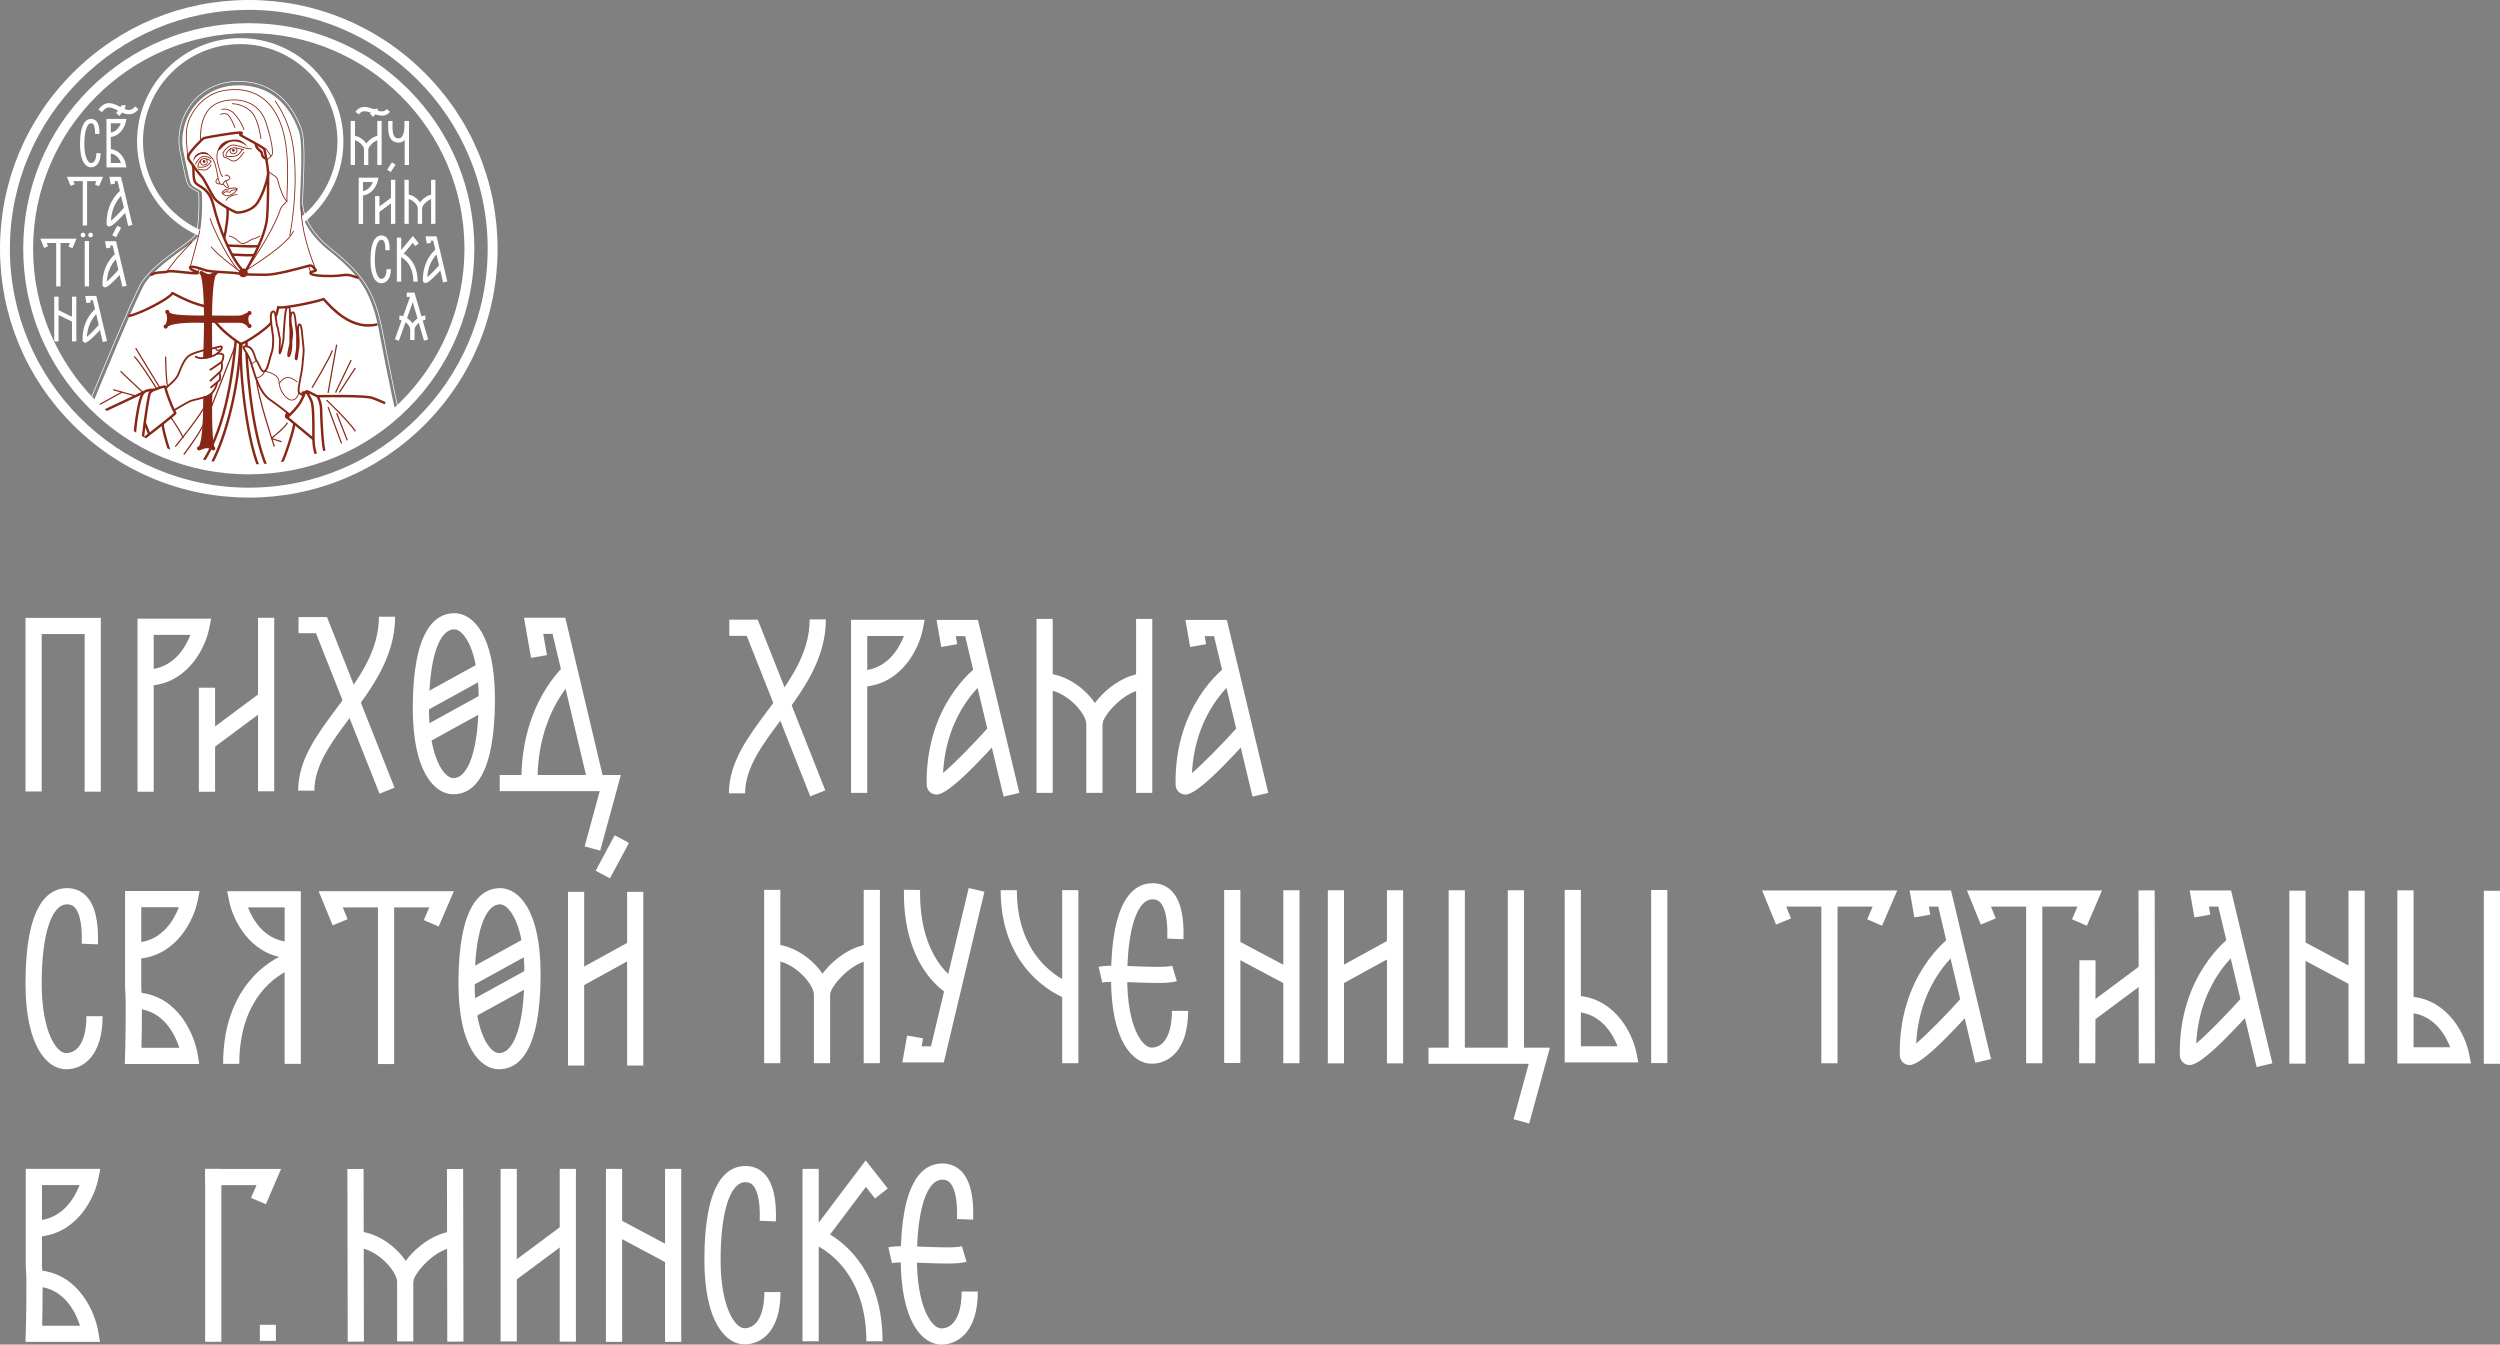 <svg xmlns="http://www.w3.org/2000/svg" id="_Слой_2" data-name="Слой 2" viewBox="0 0 1017.48 547.23"><rect x="0" y="0" width="1017.48" height="547.23" fill="#808080" stroke="none"/><defs><style> .cls-1 { fill: #fff; } .cls-2 { fill: none; stroke: #fff; stroke-miterlimit: 10; stroke-width: .28px; } .cls-3 { fill: #882715; } </style></defs><g id="_Слой_1-2" data-name="Слой 1"><g><g><g><g><path class="cls-1" d="M97.77,99.51c-23.15,0-41.99-18.84-41.99-41.99S74.61,15.53,97.77,15.53s41.99,18.84,41.99,41.99-18.84,41.99-41.99,41.99ZM97.77,17.95c-21.82,0-39.57,17.75-39.57,39.57s17.75,39.57,39.57,39.57,39.57-17.75,39.57-39.57-17.75-39.57-39.57-39.57Z"></path><g><path class="cls-1" d="M160.82,166.76c-1.76-6.91-6.78-33.2-6.78-33.2-3.2-16.03-8.71-22.43-20.46-31.84-6.83-5.47-11.74-12.82-11.53-20.1.22-7.28,1.44-23.34-.5-28.53-1.95-5.19-7.64-18.37-24.35-18.37s-25.24,15.1-22.49,27.46c2.06,9.25,2.31,12.08,3.46,13.24,1.15,1.15,3.62,1.89,3.91,2.75s.47,14.31-1.33,17.77c-1.8,3.46-15.28,10.22-21.59,19.11-3.05,4.3-20.93,47.97-20.93,47.97,12.53,17.19,42.51,27.19,59.66,27.19,42.01,0,62.92-23.44,62.92-23.44Z"></path><path class="cls-2" d="M97.77,192.06c-9.18,0-21.24-2.73-32.25-7.29-12.75-5.29-22.98-12.6-28.78-20.57l-.33-.45.21-.52c.74-1.8,18.12-44.23,21.23-48.62,3.83-5.39,10.05-9.92,15.05-13.55,3.1-2.25,6.02-4.38,6.67-5.61,1.6-3.06,1.52-15.59,1.28-17.12-.2-.21-.89-.59-1.35-.84-.8-.44-1.71-.93-2.35-1.57-1.06-1.06-1.44-2.85-2.44-7.64-.34-1.65-.77-3.71-1.33-6.21-1.55-6.97.25-14.52,4.82-20.22,4.51-5.62,11.21-8.72,18.86-8.72,8.36,0,19.57,3.33,25.52,19.19,1.67,4.46,1.15,15.93.77,24.31-.09,1.88-.16,3.51-.2,4.87-.19,6.49,3.91,13.59,11.26,19.47,12.15,9.73,17.76,16.43,21.01,32.73.05.27,5.08,26.59,6.83,33.46l.13.52-.36.4c-.22.25-5.51,6.11-16.11,12.04-9.76,5.46-26.03,11.96-48.15,11.96ZM38.7,163.47c12.88,17.12,42.98,26.58,59.07,26.58,21.64,0,37.55-6.34,47.08-11.66,8.82-4.92,13.97-9.9,15.32-11.29-1.87-7.62-6.52-31.97-6.72-33.03-3.08-15.45-8-21.7-20.29-31.54-7.84-6.28-12.22-13.97-12.01-21.1.04-1.37.12-3.08.2-4.9.35-7.74.88-19.44-.65-23.51-4.45-11.87-12.4-17.89-23.63-17.89-7.03,0-13.17,2.83-17.29,7.97-4.19,5.22-5.84,12.15-4.43,18.52.56,2.52.99,4.58,1.34,6.24.86,4.11,1.25,5.99,1.89,6.63.44.44,1.21.86,1.89,1.23,1.08.59,2.02,1.1,2.3,1.95.38,1.14.57,14.92-1.41,18.72-.86,1.65-3.55,3.61-7.27,6.31-4.88,3.55-10.96,7.97-14.59,13.09-2.36,3.32-14.51,32.34-20.8,47.69Z"></path></g></g><g><path class="cls-1" d="M36.98,68.12c-2.04,0-4.42-2.45-4.42-9.35,0-8.57,2.46-10.37,4.53-10.37.82,0,1.55.3,2.09.87.93.97,1.36,2.74,1.26,5.25l-1.76-.07c.1-2.65-.44-3.62-.77-3.96-.21-.22-.48-.33-.82-.33-1.71,0-2.77,3.3-2.77,8.61s1.63,7.59,2.65,7.59c1.39,0,2.22-1.5,2.22-4.02h1.76c0,4.26-2.06,5.78-3.98,5.78Z"></path><path class="cls-1" d="M51.43,68.12h-8.09v-19.72h8.12l-.21,1.05c-.41,2.05-2.2,5.8-6.15,6.29v4.96c4.05.49,5.79,4.3,6.15,6.38l.18,1.03ZM45.1,66.35h4.13c-.47-1.31-1.6-3.46-4.13-3.87v3.87ZM45.1,50.16v3.8c2.43-.41,3.6-2.5,4.09-3.8h-4.09Z"></path><g><path class="cls-1" d="M52.46,46.52c-1.59,0-3.11-.8-4.45-1.5-2.81-1.47-4.5-2.17-6.51.62l-1.43-1.03c3-4.15,6.19-2.49,8.75-1.15,2.69,1.41,4.31,2.09,6.22-.13l1.34,1.15c-1.31,1.52-2.63,2.05-3.92,2.05Z"></path><path class="cls-1" d="M48.55,47.18l-1.29-1.2c1.08-1.16,2.06-2.6,2.07-3.02l1.75-.23c.19,1.37-1.7,3.56-2.53,4.45Z"></path></g><g><rect class="cls-1" x="33.68" y="72.84" width="1.76" height="18.93"></rect><polygon class="cls-1" points="40.29 75.8 38.67 75.1 39.27 73.72 29.85 73.72 30.37 75 28.74 75.67 27.23 71.96 41.95 71.96 40.29 75.8"></polygon></g><g><rect class="cls-1" x="22.87" y="98.02" width="1.76" height="18.53"></rect><polygon class="cls-1" points="29.49 101.02 27.87 100.33 28.47 98.9 19.04 98.9 19.57 100.24 17.94 100.89 16.43 97.14 31.13 97.14 29.49 101.02"></polygon></g><g><polygon class="cls-1" points="52.18 91.97 47.85 73.72 46.64 73.72 46.81 74.73 45.08 75.03 44.54 71.96 49.24 71.96 53.9 91.57 52.18 91.97"></polygon><path class="cls-1" d="M44.43,92.19c-.15,0-.26-.04-.36-.08-.33-.12-.68-.46-.69-1.04-.14-9.26,5.64-13.55,5.89-13.73l1.03,1.43c-.2.15-4.81,3.61-5.14,11.1,1.3-1.07,3.64-3.46,5.58-5.62l1.31,1.18c-5.31,5.92-6.93,6.75-7.62,6.75Z"></path></g><g><polygon class="cls-1" points="41.84 139.22 37.8 122.19 36.78 122.19 36.93 123.07 35.19 123.37 34.68 120.43 39.19 120.43 43.55 138.81 41.84 139.22"></polygon><path class="cls-1" d="M34.65,139.47c-.15,0-.27-.04-.37-.08-.32-.12-.67-.45-.68-1.03-.13-8.69,5.3-12.71,5.53-12.88l1.03,1.43c-.19.14-4.42,3.32-4.78,10.21,1.23-1.03,3.35-3.2,5.11-5.17l1.31,1.18c-4.97,5.53-6.48,6.34-7.16,6.34Z"></path></g><g><polygon class="cls-1" points="49.82 116.71 45.84 99.92 44.85 99.92 45 100.77 43.26 101.08 42.75 98.16 47.23 98.16 51.53 116.3 49.82 116.71"></polygon><path class="cls-1" d="M42.74,116.96c-.15,0-.27-.04-.36-.08-.32-.12-.67-.45-.68-1.02-.13-8.58,5.23-12.55,5.46-12.72l1.03,1.43c-.18.14-4.34,3.26-4.71,10.03,1.21-1.02,3.29-3.15,5.02-5.08l1.31,1.18c-4.9,5.46-6.4,6.25-7.07,6.25Z"></path><rect class="cls-1" x="45.3" y="93.33" width="4.38" height="1.76" transform="translate(-57.98 91.53) rotate(-61.79)"></rect></g><g><rect class="cls-1" x="22.08" y="120.73" width="1.76" height="18.22"></rect><rect class="cls-1" x="29.31" y="120.73" width="1.76" height="18.22"></rect><rect class="cls-1" x="25.69" y="124.55" width="1.76" height="8.05" transform="translate(-100.56 95.78) rotate(-63.86)"></rect></g><g><rect class="cls-1" x="34.48" y="98.1" width="1.76" height="18.45"></rect><circle class="cls-1" cx="33.78" cy="95.65" r=".95"></circle><circle class="cls-1" cx="36.88" cy="95.65" r=".95"></circle></g></g><g><path class="cls-1" d="M155.15,115.26c-2.01,0-4.36-2.41-4.36-9.21,0-8.45,2.43-10.22,4.47-10.22.81,0,1.53.3,2.07.86.92.96,1.34,2.7,1.25,5.18l-1.76-.07c.1-2.6-.43-3.55-.76-3.89-.21-.22-.46-.32-.8-.32-1.67,0-2.71,3.24-2.71,8.46s1.59,7.45,2.6,7.45c1.36,0,2.17-1.47,2.17-3.94h1.76c0,4.2-2.03,5.7-3.93,5.7Z"></path><path class="cls-1" d="M147.75,91.15h-1.76v-18.85h8.02l-.21,1.05c-.4,2.02-2.17,5.71-6.04,6.2v11.6ZM147.75,74.06v3.71c2.36-.41,3.5-2.43,3.99-3.71h-3.99Z"></path><g><path class="cls-1" d="M155.45,47.08c-1.32,0-2.66-.51-3.85-.95-2.54-.95-4.16-1.44-5.51.42l-1.43-1.03c2.21-3.05,5.17-1.94,7.56-1.04,2.39.9,3.92,1.38,5.19-.1l1.34,1.15c-1,1.17-2.14,1.56-3.3,1.56Z"></path><path class="cls-1" d="M151.88,47.55l-1.29-1.2c.69-.74,1.35-1.68,1.39-1.98,0,0,0,.03,0,.07l1.75-.24c.14.99-.93,2.37-1.85,3.36Z"></path></g><g><polygon class="cls-1" points="180.34 114.95 176.3 97.94 175.28 97.94 175.44 98.82 173.7 99.12 173.19 96.18 177.7 96.18 182.05 114.54 180.34 114.95"></polygon><path class="cls-1" d="M173.16,115.2c-.15,0-.27-.04-.37-.08-.32-.12-.67-.45-.68-1.03-.13-8.68,5.3-12.7,5.53-12.87l1.03,1.43c-.19.14-4.41,3.31-4.77,10.19,1.23-1.03,3.35-3.2,5.11-5.16l1.31,1.18c-4.96,5.53-6.47,6.33-7.15,6.33Z"></path></g><g><rect class="cls-1" x="152.67" y="79.81" width="1.76" height="11.33"></rect><rect class="cls-1" x="159.11" y="73.18" width="1.76" height="17.92"></rect><rect class="cls-1" x="152.76" y="82.51" width="8.02" height="1.76" transform="translate(-18.79 110.03) rotate(-36.64)"></rect><rect class="cls-1" x="157.47" y="67.18" width="3.59" height="1.76" transform="translate(15.4 164.49) rotate(-56.97)"></rect></g><g><rect class="cls-1" x="164.6" y="73.18" width="1.76" height="17.92"></rect><rect class="cls-1" x="175.45" y="73.18" width="1.76" height="17.92"></rect><path class="cls-1" d="M171.79,91.11h-1.76v-6.49c0-1.18-2.28-3.74-4.54-3.74v-1.76c3.13,0,6.3,3.2,6.3,5.51v6.49Z"></path><path class="cls-1" d="M171.79,84.62h-1.76c0-2.12,3.44-5.51,6.3-5.51v1.76c-2.07,0-4.54,2.86-4.54,3.74Z"></path></g><g><rect class="cls-1" x="142.72" y="49.23" width="1.76" height="17.92"></rect><rect class="cls-1" x="153.56" y="49.23" width="1.76" height="17.92"></rect><path class="cls-1" d="M149.9,67.16h-1.76v-6.49c0-1.18-2.28-3.74-4.54-3.74v-1.76c3.13,0,6.3,3.2,6.3,5.51v6.49Z"></path><path class="cls-1" d="M149.9,60.68h-1.76c0-2.12,3.44-5.51,6.3-5.51v1.76c-2.07,0-4.54,2.86-4.54,3.74Z"></path></g><g><rect class="cls-1" x="164.7" y="49.23" width="1.76" height="17.92"></rect><path class="cls-1" d="M162.2,58.05c-1.13,0-2.05-.35-2.74-1.05-1.53-1.54-1.5-4.39-1.48-6.9,0-.29,0-.58,0-.86h1.76c0,.29,0,.58,0,.88-.02,2.17-.04,4.63.97,5.65.35.35.84.53,1.49.53.49,0,.88-.16,1.21-.5,1.36-1.38,1.32-5.04,1.3-6.25,0-.12,0-.23,0-.31h1.76c0,.08,0,.17,0,.29.02,1.53.07,5.61-1.81,7.51-.67.68-1.5,1.02-2.46,1.02Z"></path></g><g><rect class="cls-1" x="161.52" y="96.72" width="1.76" height="17.92"></rect><path class="cls-1" d="M169.99,114.64h-1.76c0-8.18-5.36-10.2-5.59-10.28l-1.19-.43.81-.97,5.79-6.92,2.37,3.02-1.39,1.09-1.03-1.31-3.68,4.39c1.92,1.12,5.66,4.22,5.66,11.41Z"></path></g><g><path class="cls-1" d="M168.71,138.39h-1.76v-4.55c0-1.14-2.21-3.63-4.41-3.63v-1.76c3.06,0,6.17,3.14,6.17,5.4v4.55Z"></path><path class="cls-1" d="M168.71,133.84h-1.76c0-2.08,3.37-5.4,6.17-5.4v1.76c-2.01,0-4.41,2.77-4.41,3.63Z"></path><rect class="cls-1" x="155.15" y="128.44" width="19.26" height="1.76" transform="translate(-12.54 240.83) rotate(-70.29)"></rect><polygon class="cls-1" points="172.57 138.64 167.37 120.86 165.53 120.86 165.53 119.1 168.69 119.1 174.27 138.14 172.57 138.64"></polygon></g></g><path class="cls-1" d="M101.25,202.5c-27.05,0-52.47-10.53-71.6-29.66C10.53,153.72,0,128.3,0,101.25S10.53,48.78,29.66,29.66C48.78,10.53,74.21,0,101.25,0s52.47,10.53,71.6,29.66c19.12,19.12,29.66,44.55,29.66,71.6s-10.53,52.47-29.66,71.6c-19.12,19.12-44.55,29.66-71.6,29.66ZM101.25,4.02C47.64,4.02,4.02,47.64,4.02,101.25s43.62,97.23,97.23,97.23,97.23-43.62,97.23-97.23S154.86,4.02,101.25,4.02Z"></path><g><path class="cls-3" d="M100.59,110.24l-.86-.52c.07-.11,6.78-11.23,8.27-19.55.3-1.69.65-6.42.62-19.38v-.52c0-1.54-1.22-8.64-1.55-9.43-.47-.5-4.42-2.65-6.55-3.81-2.29-1.24-2.89-1.58-3.05-1.74-.23-.23-.23-.46-.21-.58.02-.11.06-.19.12-.26-2.93.16-13.22,1.88-14.18,2.21-.64.31-5.32,5.14-5.99,6.72-.35.84.07,1.42.79,2.31.33.41.68.83.91,1.32.34.73.34,1.62.34,2.66,0,1.11,0,2.37.41,3.78.23.81.94,1.24,1.91,1.84,1.91,1.17,4.52,2.77,5.89,8.5,2.05,8.57,6.93,20.73,11.23,25.42l-.74.68c-4.41-4.81-9.38-17.17-11.47-25.87-1.28-5.32-3.68-6.8-5.44-7.87-1.08-.66-2.01-1.23-2.35-2.41-.45-1.55-.45-2.94-.45-4.06,0-.91,0-1.7-.24-2.23-.17-.37-.47-.73-.78-1.11-.69-.84-1.54-1.89-.94-3.33.74-1.76,5.69-6.94,6.56-7.27.44-.16,4.42-.89,7.9-1.44,7.66-1.21,7.82-.88,8.02-.46.14.29.11.53.06.67-.05.14-.14.26-.23.34.53.3,1.47.81,2.4,1.31,5.29,2.87,6.72,3.74,6.96,4.21.42.84,1.67,8.25,1.67,9.91v.52c.03,13.04-.33,17.83-.64,19.56-1.52,8.51-8.12,19.44-8.4,19.9Z"></path><path class="cls-3" d="M96.79,86.99c-.43,0-.77-.05-.98-.13-.83-.33-7.44-3.49-9.16-6.11-.72-1.09-1.58-2.73-2.42-4.31-.97-1.82-2.07-3.89-2.56-4.34-1.02-.92-3.51-4.46-3.61-4.61l.82-.58s2.53,3.6,3.47,4.45c.62.56,1.62,2.44,2.77,4.61.83,1.56,1.69,3.17,2.38,4.23,1.48,2.26,7.51,5.25,8.69,5.73.68.27,4.8-.16,7.31-2.63,2.41-2.37,4.92-10.19,5.14-12.51l1,.1c-.22,2.21-2.65,10.39-5.44,13.13-2.18,2.14-5.59,2.97-7.4,2.97Z"></path><path class="cls-3" d="M78.51,66.18c.27-1.93.66-3.3,2.96-4.08,1.45-.49,2.98.03,3.08.38s.27.66,0,.5-2.04-.58-3.09-.18c-2.52.94-2.95,3.49-2.95,3.49"></path><path class="cls-3" d="M101.06,60.21s-1.88-3.41-5.02-3.41c-2.56,0-5.42.49-6.86,3.05-1.43,2.56.67.9,1.08.36.4-.54,2.4-2.37,3.86-2.56,4.66-.58,6.95,2.56,6.95,2.56Z"></path><path class="cls-3" d="M93.54,63.91c-.78,0-1.43-.1-1.59-.31-.22-.29-.18-.83.1-1.43.45-.96,1.52-2.1,3.08-2.17,1.03-.05,1.85.18,2.64.41.52.15,1.01.29,1.56.35l-.04.35c-.2-.02-.39-.06-.58-.1-.21.37-.92,1.54-1.82,2.2-.62.46-2.15.7-3.36.7ZM95.41,60.34c-.09,0-.17,0-.26,0-1.4.07-2.37,1.1-2.78,1.97-.25.54-.25.92-.14,1.07.24.25,3.44.29,4.45-.46.77-.57,1.41-1.57,1.67-2-.23-.06-.45-.12-.67-.18-.73-.21-1.42-.4-2.27-.4Z"></path><path class="cls-3" d="M94.99,62.77c-.61,0-1.13-.28-1.38-.74-.13-.24-.25-1.1.25-1.7l.27.23c-.41.48-.27,1.19-.21,1.3.19.35.58.56,1.07.56.43,0,1.29-.44,1.29-1.02,0-.8-.57-1.07-.6-1.08l.14-.33s.81.36.81,1.4c0,.84-1.08,1.37-1.64,1.37Z"></path><circle class="cls-3" cx="94.99" cy="61.17" r=".56"></circle><path class="cls-3" d="M81.77,68.21c-.64,0-1.19-.04-1.24-.05h-.18s.01-.19.01-.19c.17-2.45,1.62-3.4,2.17-3.56.64-.19,2.41.05,3.54,1.18l.11.11-.09.12c-.05.07-1.24,1.7-2.6,2.2-.4.15-1.1.19-1.72.19ZM80.74,67.83c.52.03,2.01.1,2.63-.14,1.05-.39,2.04-1.57,2.34-1.96-1.02-.92-2.54-1.14-3.07-.98-.43.13-1.69.97-1.9,3.07Z"></path><path class="cls-3" d="M82.84,67.33c-.35,0-.67-.08-.87-.22-.38-.27-.77-1.1-.41-2.02l.33.13c-.3.77.04,1.42.29,1.6.25.18.93.26,1.47-.03.41-.22.57-.59.49-1.14-.07-.49-.37-.85-.47-.95l.26-.24c.11.12.47.55.55,1.14.1.7-.13,1.21-.67,1.5-.3.16-.65.23-.98.23Z"></path><circle class="cls-3" cx="83.05" cy="65.72" r=".59"></circle><path class="cls-3" d="M90.66,78.87s-.08,0-.12-.02c-.41-.13-.4-.34-.39-.41v-.03c.22-.56,1.21-1.33,1.56-1.45.04-.01.14-.04.24.02.14.1.47.24.63.18.06-.02.14-.15.21-.25.13-.2.29-.44.54-.41.07,0,.36-.03.65-.06.7-.08,1.67-.2,2.08-.09.51.14.65.35.68.5.02.13-.03.26-.15.35-.12.09-.46.15-1.41.29-.38.06-.82.12-.92.15-.06.02-.15.17-.22.28-.13.22-.3.49-.58.49h0c-.13,0-.29-.04-.47-.09-.34-.08-.77-.19-1.13-.08-.26.08-.46.23-.64.36-.18.13-.34.26-.53.26ZM90.53,78.47s.06.03.12.05c.06.02.2-.08.33-.19.19-.14.43-.32.75-.42.45-.13.95-.01,1.32.08.16.04.3.07.39.08h0c.09,0,.19-.18.28-.32.11-.18.22-.36.4-.43.13-.05.46-.1.99-.17.46-.07,1.15-.16,1.26-.22,0-.02-.09-.13-.42-.22-.34-.1-1.3.02-1.94.1-.4.05-.62.07-.72.07-.05-.01-.17.18-.21.25-.11.16-.22.33-.38.39-.32.12-.75-.1-.89-.19-.22.08-1.03.69-1.27,1.15ZM91.75,77.28s0,0,0,0c0,0,0,0,0,0Z"></path><path class="cls-3" d="M92.38,79.89c-.6,0-1.61-.59-1.88-.94-.09-.12-.11-.22-.08-.32l.34.11s0-.04,0-.04c.06.2,1.13.86,1.64.84.58-.02,1.95-.55,2.57-.99,1.05-.75,1.32-1.53,1.32-1.54l.34.11s-.3.89-1.46,1.71c-.67.48-2.12,1.03-2.76,1.05-.01,0-.02,0-.03,0Z"></path><path class="cls-3" d="M92.02,81.69c-.05-.19-.05-.5.29-.91.73-.89,2.75-1.84,4.26-1.73l-.02.35c-1.4-.1-3.29.78-3.96,1.6-.13.16-.28.39-.22.59l-.34.09Z"></path><path class="cls-3" d="M90.16,75.25c-.74,0-1.09-.98-1.39-1.99-.18-.62-.29-1.24-.43-2.03-.17-.97-.39-2.18-.83-3.91-.7-2.71-2.16-3.8-3.03-4.45-.12-.09-.23-.17-.32-.24l.22-.28c.09.07.19.15.31.24.91.68,2.44,1.82,3.16,4.65.45,1.75.66,2.96.84,3.94.14.78.25,1.39.42,1.99.46,1.55.79,1.81,1.18,1.73.32-.07.42-.26.57-.55.09-.17.2-.37.37-.57.31-.36.73-.44,1.06-.51.19-.04.36-.07.49-.15.26-.15.55-.4.6-.65.02-.1,0-.19-.08-.28-.36-.47-.75-.74-1.06-.74-.29,0-.36.02-.52.08-.05.02-.11.04-.18.06l-.11-.34c.07-.02.12-.04.17-.06.2-.07.31-.1.64-.1.43,0,.91.31,1.34.88.13.17.18.37.14.57-.08.44-.56.77-.76.89-.18.11-.38.15-.6.19-.31.06-.63.13-.86.4-.14.17-.23.34-.32.5-.16.31-.33.63-.81.73-.07.02-.14.02-.2.02Z"></path><path class="cls-3" d="M90.55,72.11s-.04-.05-.07-.08c-.2-.22-.6-.67-.93-1.64-.38-1.11-1.3-4.67-1.39-5.45-.01-.14-.34-3.35.92-4.38l.22.28c-.89.73-.91,2.98-.79,4.06.08.77.99,4.27,1.37,5.37.31.9.67,1.3.86,1.52.03.04.06.07.08.09l-.27.22Z"></path><path class="cls-3" d="M89.03,75.03c-.7,0-1.07-.44-1.24-.74-.13-.23-.12-.57.02-.92.15-.37.48-.8.87-.91l.1.34c-.23.06-.5.36-.64.7-.1.25-.12.48-.04.61.3.52.79.68,1.46.48l.1.34c-.23.07-.44.1-.63.1Z"></path><path class="cls-3" d="M92.42,76.67c-.12,0-.37-.21-1.76-1.61l.25-.25c.5.5,1.22,1.21,1.48,1.45.04-.03.09-.06.14-.1.08-.05.24-.15.3-.22l-.03-.05c-.19-.34-.77-1.37-1.1-2.31l.33-.12c.32.91.89,1.92,1.08,2.25l.06.1c.14.26-.18.47-.44.64-.05.03-.1.07-.14.09v.05l-.11.05s-.04.02-.06.02Z"></path><path class="cls-3" d="M95.12,65.72c-.76,0-1.38-.39-1.94-.75-.44-.28-.85-.54-1.3-.62-1.15-.19-1.2-.93-1.24-1.52,0-.11-.02-.23-.03-.34-.07-.49.66-1.38.89-1.63.85-.98,2.18-2.02,3.37-2.02.72,0,1.51.19,2.47.48.13.04.29.09.47.15,1.09.35,2.9.93,4.64.96v.35c-1.8-.03-3.65-.62-4.75-.97-.18-.06-.33-.11-.46-.14-.93-.28-1.69-.47-2.37-.47-1.07,0-2.34,1.02-3.1,1.9-.56.64-.83,1.17-.81,1.36.02.12.02.24.03.36.04.59.07,1.05.94,1.19.52.09.98.38,1.43.67.67.43,1.3.83,2.14.65,1.28-.26,2.52-1.97,3.34-3.1.11-.16.22-.31.32-.44l.28.21c-.1.13-.21.28-.32.44-.9,1.24-2.14,2.95-3.55,3.24-.16.03-.31.05-.46.05Z"></path><path class="cls-3" d="M83.22,69.37c-.71,0-1.87-.09-2.74-.43l.13-.33c1.04.41,2.57.43,3.01.39.44-.04,1.69-1.01,2.16-2.09l.32.14c-.52,1.18-1.87,2.25-2.45,2.3-.11,0-.26.02-.44.02Z"></path><path class="cls-3" d="M79.46,67.02c-.16-.79,1.67-3.1,2.95-3.45,1.21-.34,2.03.07,3.39.73l.23.11-.15.32-.23-.11c-1.33-.65-2.06-1.01-3.14-.71-1.16.32-2.81,2.48-2.7,3.05l-.35.07Z"></path><path class="cls-3" d="M108.26,65.06c-1.87-.44-2.09-1.85-2.19-2.53-.02-.12-.04-.28-.06-.32-.03-.03-.2-.18-.34-.3-.74-.63-2.11-1.79-2.11-3.52h1.01c0,1.27,1.1,2.2,1.75,2.76.27.23.44.38.55.54.12.19.16.43.2.7.1.66.21,1.42,1.42,1.7l-.23.98Z"></path><path class="cls-3" d="M91.71,96.92l-.97-.27c.8-2.83,1.78-10.04,1.29-11.88l.97-.26c.58,2.17-.52,9.66-1.3,12.41Z"></path><path class="cls-3" d="M102.58,100.78c-1.87,0-4.43-.1-7.25-.23-1.38-.06-2.47-.11-2.97-.11v-1.01c.51,0,1.62.05,3.01.11,3.08.14,8.81.39,9.71.08l.34.95c-.43.15-1.44.21-2.85.21Z"></path><path class="cls-3" d="M101.35,104.4c-1.26,0-2.88-.08-4.71-.18-1.07-.06-2-.11-2.52-.11v-1.01c.55,0,1.49.05,2.57.11,2.32.13,5.84.32,6.71.01l.34.95c-.46.16-1.29.22-2.39.22Z"></path><path class="cls-3" d="M98.84,99.3c-.92,0-1.6-.65-2.19-1.21-.26-.25-.5-.48-.75-.65l-.21-.14c-.64-.44-.72-.5-2.53-1.18l.12-.33c1.86.7,1.96.77,2.61,1.22l.21.14c.27.19.53.43.8.69.57.55,1.17,1.12,1.95,1.12.71,0,1.64-.57,2.47-1.08.54-.33,1.01-.62,1.37-.71,1.08-.28,2.51-.81,2.96-1.33l.27.23c-.65.76-2.73,1.34-3.14,1.45-.3.08-.77.37-1.27.67-.86.53-1.84,1.13-2.65,1.13Z"></path><path class="cls-3" d="M108.57,65.27l-.2-.29s1.72-1.22,2.1-1.81c.27-.42.92-2.61-2.26-12.9-1.13-3.66-3.23-6.31-6.25-7.89-3.44-1.79-8-2.06-12.21-.72-6.88,2.2-8.13,9.64-7.98,15.5h-.35c-.23-8.56,2.61-14.04,8.22-15.83,4.3-1.37,8.96-1.09,12.48.74,3.11,1.62,5.27,4.35,6.43,8.1,3.13,10.15,2.6,12.61,2.22,13.19-.42.65-2.12,1.86-2.19,1.91Z"></path><path class="cls-3" d="M99.14,52.93c-.94-3.12-3.66-6.54-4.82-7.37-1.09-.77-2.91-1.31-4.13-.79l-.14-.32c1.34-.57,3.3,0,4.47.83,1.2.85,4,4.37,4.96,7.56l-.34.1Z"></path><path class="cls-3" d="M106.04,56.56c-.28-2.05-1.43-8.93-4.29-11.32-2.19-1.83-4.59-2.77-7.34-2.87v-.35c2.84.11,5.31,1.07,7.57,2.95,2.87,2.4,4.04,8.87,4.41,11.54l-.35.05Z"></path><path class="cls-3" d="M95.48,52.11c-.44-1.36-2.06-4.89-2.98-5.37-1.38-.71-2.74,0-2.75,0l-.16-.31c.06-.03,1.53-.79,3.08,0,1.12.58,2.8,4.47,3.15,5.57l-.34.11Z"></path><path class="cls-3" d="M110.03,63.79c-.57-1.63-2.13-3.36-2.35-3.46l.12-.33c.38.13,2,2.07,2.56,3.68l-.33.12Z"></path><path class="cls-3" d="M100.31,110.08l-.29-.21c.11-.15,10.73-15.06,13.92-24.72.46-1.39,2.26-2.94,2.67-3.27-.07-.55-.01-1.8.07-3.62.26-5.98.75-17.1-1.97-25.93-3.48-11.25-11.02-16.63-21.82-15.57-10.72,1.06-14.89,9.8-15.91,12.45-1.37,3.55-1,7.63-.71,10.91.14,1.55.26,2.9.19,3.98l-.35-.02c.07-1.06-.05-2.38-.19-3.92-.29-3.32-.66-7.44.73-11.07,1.04-2.7,5.28-11.59,16.2-12.67,10.98-1.09,18.65,4.38,22.19,15.81,2.75,8.89,2.25,20.05,1.99,26.05-.08,1.86-.14,3.2-.06,3.65l.02.1-.08.07s-2.16,1.74-2.63,3.17c-3.2,9.71-13.86,24.67-13.97,24.82Z"></path><path class="cls-3" d="M116.71,82.1c-1.44-.86-3.38-6.49-3.78-8.53-.23-1.19-1.09-1.74-2.07-2.38-.63-.41-1.29-.83-1.85-1.47l.26-.23c.53.6,1.16,1.01,1.78,1.41,1.01.65,1.96,1.27,2.23,2.61.4,2.01,2.34,7.53,3.62,8.3l-.18.3Z"></path><path class="cls-3" d="M100.26,110.13l-.18-.3c.17-.1,16.95-10.28,19.25-15.94l.33.13c-2.35,5.77-18.7,15.69-19.39,16.11Z"></path><path class="cls-3" d="M118.11,95.98l-.35-.07c.03-.13,2.55-12.89,2.15-26.3-.26-8.9-1.11-18.44-8.11-28.48l.29-.2c7.05,10.12,7.9,19.72,8.17,28.67.4,13.45-2.13,26.25-2.16,26.38Z"></path><circle class="cls-3" cx="99.03" cy="111.04" r="1.8"></circle><path class="cls-3" d="M61.71,112.46l-.69-.73c1.29-1.21,3.34-1.33,4.99-1.42.85-.05,1.66-.09,2.12-.28.8-.33,3.11-.11,6.8.29,1.25.13,2.79.3,3.89.37-.56-.21-1.19-.53-1.68-1.13-.45-.55-.29-.94-.16-1.12.85-1.14,5.8.76,5.85.78,1.74.73,4.92.89,8,1.05,2.47.13,5.03.25,7.06.67l-.2.99c-1.95-.4-4.47-.53-6.91-.65-3.31-.17-6.43-.33-8.34-1.12-1.34-.56-3.5-1.08-4.4-1.09.5.51,1.19.71,1.75.88.53.15.95.28,1.13.65.07.13.13.35.02.63-.24.64-.98.65-6.14.1-2.4-.26-5.69-.61-6.32-.36-.62.25-1.46.3-2.44.35-1.56.09-3.33.19-4.35,1.15Z"></path><path class="cls-3" d="M145.76,113.59c-.63-.19-1.15-.37-1.62-.53-1.81-.62-2.64-.9-5.42-.48-2.34.35-12.39.62-12.85-1.21-.06-.25-.03-.5.1-.71.28-.46.91-.59,1.51-.72.11-.02.24-.05.36-.08-.14-.15-.27-.3-.38-.44-.58-.68-.84-1-1.75-.76-.17.05-.47.13-.86.24-3.06.85-12.36,3.42-16.66,3.43-5.09.01-7.72-.13-8.4-.2l.11-1c.77.09,3.6.2,8.28.2,4.17-.01,13.37-2.56,16.39-3.4.4-.11.7-.19.87-.24,1.52-.4,2.16.35,2.78,1.08.15.18.31.37.49.56.34.35.35.66.29.86-.15.49-.71.61-1.31.74-.21.05-.57.12-.76.2,1.21.63,7.99,1.01,11.64.46,3.02-.46,4.04-.11,5.89.52.46.15.97.33,1.58.52l-.29.96Z"></path><path class="cls-3" d="M128.37,110.03c-.14-.42-.36-1.01-.64-1.76-1.75-4.71-5.39-14.51-5.39-24.47h.35c0,9.9,3.63,19.66,5.37,24.35.28.75.5,1.34.64,1.77l-.33.11Z"></path><path class="cls-3" d="M126.48,111.12l-.1-.15h-.17c0-.18-.42-1.54-.79-2.74l.34-.11c.9,2.88.86,2.9.73,2.99Z"></path><path class="cls-3" d="M98.23,111.12c-.45-.32-10.95-7.96-12.43-10.71l.31-.17c1.45,2.68,12.22,10.51,12.33,10.59l-.21.28Z"></path><path class="cls-3" d="M98.72,111.65c-4.74-2.91-12.06-18.32-13.43-22.78l.34-.1c1.32,4.3,8.69,19.77,13.27,22.59l-.18.3Z"></path><path class="cls-3" d="M77.57,108.77l-.34-.09c.04-.13,3.66-13.1,3.89-14.91l.35.04c-.23,1.84-3.75,14.43-3.9,14.96Z"></path><path class="cls-3" d="M67.88,110.75l-.28-.21s2.37-3.24,3.81-5c1.43-1.76,6.57-7.14,6.63-7.19l.25.24c-.05.05-5.18,5.42-6.61,7.17-1.43,1.76-3.77,4.96-3.8,4.99Z"></path><rect class="cls-3" x="79.82" y="109.93" width="1.99" height=".35" transform="translate(-49.9 149.68) rotate(-70.57)"></rect><path class="cls-3" d="M52.44,129.12l-.19-.99c5.32-1.04,17-7.58,17.4-8.97l.07-.23.22-.1c.26-.11.33-.08,1.48.53,2.32,1.22,7.76,4.07,13.22,4.99l-.17.99c-5.61-.95-11.15-3.85-13.51-5.09-.23-.12-.45-.23-.62-.32-2.01,2.57-13.47,8.32-17.9,9.19Z"></path><path class="cls-3" d="M149.89,132.99c-8.63,0-15.33-7.37-17.73-10.02-.23-.25-.47-.51-.62-.67-2.45.98-14.34,3.52-17.9,3.33-.2.94-.63,2.81-1.06,3.38l-.8-.61c.28-.37.74-2.22.97-3.42l.1-.49.49.09c2.79.51,16.93-2.68,17.94-3.25l.13-.13h.23c.3.01.45.17,1.27,1.08,2.65,2.91,10.7,11.78,20.56,9.23l.25.97c-1.31.34-2.58.49-3.82.49ZM131.94,122.08s-.09.07-.17.11c.06-.02.11-.06.17-.11Z"></path><path class="cls-3" d="M97.98,140.36c-.18,0-.32-.04-.45-.11-.11-.06-10.78-6.56-13.46-14.41l.95-.32c2.11,6.2,10.04,12.07,12.98,13.85,0,0,.01,0,.02,0,1.61,0,11.38-6.84,11.81-8.29l.96.29c-.54,1.81-9.06,7.69-11.87,8.78-.39.15-.7.23-.95.23Z"></path><path class="cls-3" d="M104.9,190.42c-5.68-13.32-8.38-45.91-7.05-50.69l.97.27c-1.3,4.71,1.39,36.86,7.01,50.03l-.93.4Z"></path><path class="cls-3" d="M108.22,190.43c-6.96-15.33-8.39-46.42-8.41-46.73l1.01-.04c.01.31,1.44,31.2,8.32,46.36l-.92.42Z"></path><path class="cls-3" d="M82.43,189.09l-.82-.58c10.54-14.89,13.02-41.3,13.84-49.97l1,.09c-.82,8.74-3.33,35.35-14.02,50.46Z"></path><path class="cls-3" d="M85.89,190.03l-.87-.51c5.47-9.3,11.62-29.89,12.26-49.72l1.01.03c-.57,17.55-5.9,39.13-12.4,50.2Z"></path><path class="cls-3" d="M128.42,185.84c-.05-.1-1.32-2.54-1.36-7.49,0-.78,0-1.64-.01-2.55,0-4.59-.02-10.86-.84-12.57l-.31-.65c-.5-1.06-1.13-2.39-1.4-2.39h0c-.48.04-.66-.21-.72-.36-.08-.18-.07-.46.18-.7.31-.28,1.05-.54,1.68-.2.38.2,1.03.53,1.79.92.59.3,1.24.63,1.88.96.83.43,1.89,3.43,1.89,6.19s.54,11.91.89,14.27c.31,2.12.66,2.62.67,2.64l-.77.65c-.12-.13-.55-.76-.9-3.14-.35-2.39-.9-11.62-.9-14.42s-1.03-5.05-1.36-5.3c-.63-.32-1.28-.65-1.86-.95-.45-.23-.86-.43-1.19-.61.31.49.63,1.16,1.03,2.01l.31.64c.92,1.91.93,8.06.94,13.01,0,.91,0,1.77.01,2.54.04,4.68,1.23,7.01,1.25,7.03l-.89.47Z"></path><path class="cls-3" d="M117.73,169.11s-3.77-3.15-8.11-6.15c-4.13-2.85-6.1-9.45-7.41-13.82-.12-.42-.24-.81-.35-1.17-.72-2.33-1.73-3.93-2.39-4.98-.6-.96-.94-1.48-.68-1.95.21-.38.71-.46,1.39-.46,2.51,0,3.37,2.71,3.93,4.5.2.64.41,1.3.6,1.49.33.33.64,1.02,1,1.81.44.96,1.03,2.28,1.54,2.42.06.02.13.02.25-.06.83-.56,1.29-2.37,1.74-4.13.22-.87.45-1.76.73-2.55.7-1.94.74-3.14.78-4.41,0-.27.02-.54.03-.82.07-1.25-.06-2.16-.36-4.15-.06-.43-.14-.92-.22-1.47-.55-3.78-.49-5.65.2-6.44.23-.27.54-.41.89-.41.95,0,1.21,1.59,1.51,4.2.09.81.21,1.81.34,2.02.26.45.43,1.41.66,2.82.12.76.26,1.62.38,1.85.18.37.15,1.39.04,3.62-.02.32-.04.67-.05,1.01.28-1.07.58-2.43.74-3.35.1-.55.11-.8.12-1.43.02-.73.06-1.94.28-4.64.05-.56.09-1.1.13-1.6.33-4.24.49-6.37,1.94-6.37.12,0,.3.04.47.2.35.35.49,1.21.54,2.49.02-.02.03-.05.05-.07.26-.32.55-.38.75-.38,1.04,0,1.26,1.82,1.54,4.78.06.65.12,1.32.2,1.92.07-1.18.3-1.43.42-1.56.17-.19.36-.23.49-.23,1.06,0,1.3,1.88,1.55,4.76l.04.45c.06.71.15,1.49.23,2.25.16,1.44.31,2.79.31,3.66,0,.75-.15,2.25-.3,3.71-.11,1.12-.22,2.17-.24,2.72-.02.6-.33,2.24-.69,4.15-.4,2.15-.86,4.58-.88,5.48-.04,1.36,1.73,1.71,1.8,1.73l-.14.74c-.85-.16-2.46-.89-2.41-2.49.03-.96.47-3.32.89-5.6.34-1.8.66-3.5.67-4.04.02-.57.13-1.63.24-2.76.14-1.37.3-2.93.3-3.63,0-.82-.15-2.16-.3-3.57-.08-.76-.17-1.55-.23-2.27l-.04-.45c-.1-1.14-.32-3.76-.76-4.05-.1.18-.41,1.07-.02,4.88.13,1.33.12,3.95-.2,5.2-.1.39-.17,1.06-.24,1.7-.18,1.71-.28,2.27-.7,2.42-.09.03-.31.08-.53-.14-.4-.4-.26-1.16-.03-2.43.18-1.02.42-2.3.37-3.61-.03-1-.01-1.74,0-2.4.03-1.15.06-2.06-.22-3.69-.14-.81-.23-1.8-.32-2.77-.13-1.38-.37-3.94-.79-4.09-.02,0-.08,0-.16.1-.48.59-.61,2.89,0,5.7.43,2,.22,3.48.04,4.67-.1.7-.19,1.31-.13,1.88.13,1.23-.34,5.05-1.2,5.46-.21.1-.44.06-.61-.11-.42-.42-.25-1.41.24-3.57.22-.94.46-2,.41-2.39-.06-.48-.04-1.36-.01-2.39.03-1.33.07-2.83-.07-3.6-.1-.51-.08-1.63-.06-2.93.03-1.62.07-4.6-.3-5.06-.71.1-.89,2.45-1.14,5.67-.04.51-.08,1.04-.13,1.61-.22,2.68-.25,3.88-.27,4.6-.02.62-.03.94-.14,1.54-.04.21-.93,5.15-1.6,5.47-.13.06-.27.05-.39-.01-.32-.18-.34-.52-.19-3.28.06-1.17.16-2.95.04-3.25-.16-.31-.27-.99-.45-2.06-.16-.98-.36-2.19-.57-2.56-.19-.33-.29-1.06-.43-2.31-.13-1.08-.39-3.34-.78-3.53-.11,0-.21.05-.3.15-.74.86-.2,4.61-.02,5.84.08.55.15,1.03.22,1.46.31,2.04.45,2.98.37,4.31-.02.27-.02.54-.03.8-.04,1.27-.09,2.59-.82,4.64-.27.75-.49,1.63-.71,2.48-.5,1.98-.98,3.84-2.05,4.56-.28.19-.58.24-.88.16-.84-.24-1.44-1.56-2.02-2.83-.3-.66-.61-1.35-.85-1.59-.32-.32-.52-.97-.78-1.79-.53-1.67-1.25-3.97-3.21-3.97-.48,0-.66.05-.72.08.03.19.35.71.65,1.17.69,1.09,1.73,2.74,2.48,5.16.11.37.23.76.36,1.18,1.28,4.27,3.21,10.72,7.12,13.41,4.38,3.02,8.13,6.16,8.17,6.19l-.48.58ZM118.11,141.7s-.01.05-.02.07c-.15.64-.36,1.56-.44,2.2.18-.57.35-1.43.45-2.27Z"></path><path class="cls-3" d="M118.72,163.01c-2.15,0-5.24-3.81-5.33-7.57-.08-3.39-5.76-4.16-5.82-4.16l.04-.35c.25.03,6.04.81,6.13,4.51.09,3.49,3,7.22,4.98,7.22.91,0,1.52-.52,1.87-.96.63-.79.86-1.86.73-2.43l.35-.08c.18.76-.17,1.94-.8,2.73-.4.5-1.09,1.1-2.15,1.1Z"></path><path class="cls-3" d="M113.76,156.17l-.29-.2c1.06-1.5,2.06-2.28,3.16-2.46,1.39-.23,2.77.53,4.53,1.82l-.21.29c-1.69-1.24-2.99-1.97-4.26-1.76-.99.16-1.95.92-2.93,2.31Z"></path><path class="cls-3" d="M104.46,153.95c-.23,0-.41-.06-.53-.18l.25-.25c.09.09.39.12.85-.03,1.02-.33,2.21-1.29,2.4-2.42l.35.06c-.24,1.43-1.71,2.4-2.64,2.7-.26.08-.49.13-.68.13Z"></path><path class="cls-3" d="M102.32,148.05c-.06,0-.12,0-.16-.02l.09-.34c.23.06.95-.21,1.43-.61.24-.2.38-.39.37-.52l.35-.03c.02.25-.15.54-.5.82-.44.36-1.14.7-1.59.7Z"></path><path class="cls-3" d="M116.73,170.3c-.13,0-.24-.03-.31-.07-.28-.13-.46-.42-.48-.79-.03-.53.25-1.3.95-1.73l.53.86c-.21.13-.33.31-.4.47,1.1-.98,3.94-3.95,4.93-5.82.75-1.4,1.09-2.15,1.24-2.55-.15-.05-.28-.14-.38-.28-.19-.27-.18-.64.03-.89.17-.21.5-.37.94-.19.08.03.11.03.11.03-.01,0-.08,0-.11.11l.95.32c-.05.16-.2.37-.44.49.03.47-.34,1.33-1.45,3.43-1.16,2.19-4.54,5.64-5.45,6.35-.25.2-.47.25-.65.25Z"></path><rect class="cls-3" x="121.51" y="166.96" width="1.01" height="14.4" transform="translate(-89.96 157.28) rotate(-50.43)"></rect><path class="cls-3" d="M114.55,189.88l-.88-.48c2.13-3.91,5.6-15.26,5.6-17.1h1.01c0,2.19-3.65,13.77-5.72,17.58Z"></path><path class="cls-3" d="M69.14,185.76c-.13-.39-3.21-9.49-3.48-13.29l1-.07c.26,3.67,3.39,12.94,3.43,13.04l-.95.32Z"></path><path class="cls-3" d="M58.31,180.95l-1-.11c0-.05.59-5.17,1.29-10.32,1.45-10.61,1.98-11.05,2.27-11.29.76-.63,1.16-.83,1.21-.86h.03c4.65-1.92,5.19-1.56,5.39-1.42.17.12.27.3.27.51.02.53,1.72,6.21,4.01,10.45.26.49.29.54-6.78,6.13-2.78,2.19-5.59,4.39-6.48,5.08-.07.61-.14,1.22-.21,1.83ZM61.53,159.99c-.59.86-1.82,9.24-2.84,17.73,4.56-3.55,10.84-8.51,12.05-9.63-1.98-3.76-3.61-8.72-3.91-10.25-.73.1-2.68.78-4.31,1.44-.06.03-.4.23-.98.71Z"></path><path class="cls-3" d="M55.1,179.33l-1-.07c.13-1.79,1.35-17.54,4.14-20.01,1.29-1.14,4.07-1.14,4.39-1.14v1.01c-.76,0-2.88.13-3.72.88-2.1,1.87-3.46,14.59-3.8,19.33Z"></path><rect class="cls-3" x="59.34" y="171.84" width="1.01" height="5.06" transform="translate(-60.29 34.54) rotate(-21.72)"></rect><rect class="cls-3" x="39.35" y="163.4" width="20.17" height="1.01" transform="translate(-65.06 36.62) rotate(-25.19)"></rect><path class="cls-3" d="M156.52,164.57s-2.3-1.1-5.2-2.16c-2.27-.83-15.54-.78-22.23-.64l-.02-1.01c.8-.02,19.59-.39,22.6.7,2.95,1.07,5.27,2.19,5.29,2.2l-.44.91Z"></path><rect class="cls-3" x="37.93" y="162.38" width="12.45" height=".5" transform="translate(-73.31 41.8) rotate(-29)"></rect><rect class="cls-3" x="50.41" y="155.16" width=".5" height="9.48" transform="translate(-116.99 165.13) rotate(-74.21)"></rect><rect class="cls-3" x="53.39" y="149.12" width=".5" height="12.63" transform="translate(-96.16 87.65) rotate(-46.61)"></rect><path class="cls-3" d="M63.58,158.38c-.07-.11-7.16-11.49-9.14-13.06l.31-.39c2.05,1.62,8.97,12.71,9.26,13.18l-.43.27Z"></path><rect class="cls-3" x="59.88" y="140.34" width=".5" height="18.85" transform="translate(-69.2 53.24) rotate(-31.39)"></rect><path class="cls-3" d="M68.31,157.44c-.25-.03-.92-.11-1.16-12.31h.5c.1,5.37.42,11.36.81,11.86,0-.01-.04-.04-.1-.05l-.06.5Z"></path><rect class="cls-3" x="132.4" y="152.9" width="14.67" height=".5" transform="translate(-58.79 212.9) rotate(-64.37)"></rect><rect class="cls-3" x="135.38" y="154.51" width="11.96" height=".5" transform="translate(-65.52 188.44) rotate(-56.84)"></rect><rect class="cls-3" x="125.3" y="149.84" width="19.93" height=".5" transform="translate(-36.18 257) rotate(-79.92)"></rect><path class="cls-3" d="M127.19,157.94l-.43-.26c.07-.12,7.08-11.62,8.27-15.14l.48.16c-1.21,3.57-8.03,14.77-8.32,15.24Z"></path><path class="cls-3" d="M144.43,175.66c-2.73-4.14-11.63-12.56-11.72-12.64l.35-.37c.09.08,9.04,8.54,11.8,12.73l-.42.28Z"></path><rect class="cls-3" x="136.25" y="165.12" width=".5" height="17.21" transform="translate(-51.77 58.11) rotate(-20.29)"></rect><rect class="cls-3" x="138.94" y="167.76" width=".5" height="11.95" transform="translate(-53.69 62.59) rotate(-21.35)"></rect><path class="cls-3" d="M74.54,185.76l-.4-.31c.09-.12,8.95-11.61,9.12-14.9l.5.03c-.18,3.45-8.85,14.7-9.22,15.18Z"></path><path class="cls-3" d="M71.53,181.95l-.39-.32c.1-.13,10.38-12.69,12.31-17.09l.46.2c-1.96,4.46-11.96,16.69-12.39,17.21Z"></path><rect class="cls-3" x="76.28" y="153.86" width="28.5" height=".5" transform="translate(-86 182.1) rotate(-68.58)"></rect><path class="cls-3" d="M74.72,178.39l-.49-.11c.11-.78-4.36-7.73-4.92-8.3l.36-.36c.06.06,5.31,7.64,5.05,8.77Z"></path><path class="cls-3" d="M110.55,178.66l-.31-.39c1.67-1.32,6.07-5.02,6.46-6.32l.48.14c-.51,1.71-6.38,6.37-6.63,6.57Z"></path><path class="cls-3" d="M111.43,181.87c-.28-.84-6.85-20.63-7.24-27.14l.5-.03c.38,6.45,7.14,26.81,7.21,27.01l-.48.16Z"></path><rect class="cls-3" x="112.23" y="176.95" width=".5" height="4.39" transform="translate(-92.67 230.67) rotate(-71.98)"></rect><path class="cls-3" d="M67.7,158.39l-.59-.47c.42-.52,1.04-1.08,1.7-1.67,1.26-1.12,2.68-2.38,3.39-3.97.21-.47.43-1,.65-1.57.98-2.43,2.2-5.46,4.56-6.67,2.92-1.5,8.12-2.51,9.36-2.7.44-.07.94-.22,1.43-.36.94-.28,1.68-.51,2.15-.21.13.08.29.24.33.53.17,1.2-2.19,3.27-3.72,3.84-1.67.62-4.3,1.17-5.57,1-.8-.11-1.26-.32-1.59-.47-.19-.09-.33-.15-.48-.17l.1-.75c.26.03.47.13.69.23.31.14.69.31,1.38.41,1.14.15,3.66-.38,5.21-.96,1.57-.58,3.32-2.45,3.23-3.02-.17-.11-1.01.14-1.52.29-.51.15-1.03.31-1.53.39-1.79.28-6.58,1.32-9.13,2.63-2.11,1.08-3.27,3.96-4.21,6.28-.23.57-.45,1.11-.67,1.6-.78,1.74-2.33,3.12-3.58,4.23-.64.57-1.24,1.1-1.61,1.58Z"></path><path class="cls-3" d="M85.74,150.88l-.2-.21-.43-.18c.07-.16.09-.2,3.28-2.37.71-.48,1.32-.9,1.49-1.02.35-.26.77-1.81.65-2.41-.01-.07-.07-.14-.18-.2-.46-.27-1.46-.28-2.05-.09l-.22-.72c.75-.23,1.99-.23,2.66.17.37.22.49.5.53.7.15.75-.27,2.67-.94,3.17-.19.14-.77.54-1.52,1.04-1.08.73-2.89,1.96-3.08,2.14Z"></path><path class="cls-3" d="M85.72,155.37l-.52-.55c.13-.12,3.18-2.98,4.16-3.8.81-.68.68-2.97.42-3.44l.66-.36c.41.75.54,3.42-.6,4.38-.97.81-4.1,3.75-4.13,3.78Z"></path><path class="cls-3" d="M85.91,158.14l-.49-.57c.13-.11,3.11-2.68,3.65-3.09.28-.25.16-2.22-.1-2.73l.67-.35c.26.51.69,3.08-.11,3.68-.52.39-3.58,3.03-3.61,3.05Z"></path><path class="cls-3" d="M70.96,167.35l-.39-.64c.19-.11,4.58-2.78,6.35-3.64.8-.39,2.13-.7,3.53-1.04,1.7-.41,3.64-.87,4.49-1.47,2.02-1.4,2.93-3.79,3.04-5.05l.75.07c-.13,1.4-1.14,4.05-3.36,5.6-.97.68-2.89,1.14-4.75,1.58-1.36.33-2.65.63-3.38.98-1.73.83-6.24,3.57-6.28,3.6Z"></path><path class="cls-3" d="M88.61,142.81c-.26,0-.47-.06-.63-.18-.3-.22-.4-.62-.32-1.2l.5.07c-.04.26-.04.61.13.74.13.1.53.2,1.67-.3l.2.46c-.65.28-1.15.42-1.54.42Z"></path><rect class="cls-3" x="99.82" y="139.03" width="1.01" height="1.93"></rect><g><circle class="cls-3" cx="101.53" cy="132.68" r=".67"></circle><path class="cls-3" d="M101.53,133.53c-.47,0-.85-.38-.85-.85s.38-.85.85-.85.85.38.85.85-.38.85-.85.85ZM101.53,132.19c-.27,0-.49.22-.49.5s.22.49.49.49.5-.22.5-.49-.22-.5-.5-.5Z"></path></g><g><path class="cls-3" d="M87.13,181.7c-.89-3.33-.95-18.04-.68-21.11l.09-1.03-.87.56s-1.01.66-1.55.91c-.41.19-.81.14-.83.14l-.58.27v.59c.01,13.03-.86,17.89-1.69,19.59-.46.01-.83.38-.83.85s.38.85.85.85c.14,0,.27-.04.39-.1.16-.05.33-.12.53-.2.59-.24,1.47-.61,2.24-.61.69,0,1.33.22,1.79.39.13.31.43.53.78.53.47,0,.85-.38.85-.85,0-.34-.2-.63-.49-.77Z"></path><path class="cls-3" d="M101.53,128.25c.47,0,.85-.38.85-.85s-.38-.85-.85-.85c-.4,0-.73.29-.81.66-.88.48-2.29,1.17-3.19,1.23-.73.05-.8.05-2.55.04-1.38-.01-3.9-.03-8.69-.04.16-11.11.9-15.16,1.57-16.5.39-.08.68-.41.68-.82,0-.47-.38-.85-.85-.85-.39,0-.71.27-.81.63-.02,0-.03.01-.05.02-.52.24-1.38.65-1.81.65-.51,0-1.36-.42-1.93-.7-.16-.08-.3-.14-.42-.2-.15-.24-.4-.4-.7-.4-.47,0-.85.38-.85.85,0,.37.24.67.57.79.82,2.75,1.28,8.4,1.33,16.52h-.04c-11.47,0-13.34-.67-14.07-1.34,0-.05.03-.09.03-.14,0-.47-.38-.85-.85-.85s-.85.38-.85.85c0,.35.21.64.51.78.11.52.23,1.27.23,2.05,0,.82-.34,1.7-.59,2.28-.45.02-.82.39-.82.84s.38.85.85.85c.44,0,.8-.34.84-.78,1.98-1.7,10.99-1.73,14.43-1.58h.34c-.04,7.54-.38,14.26-.39,14.33v.36s.56-.02.56-.02c.84-.03,3.08-.58,3.09-1,0-.23.07-.75.03-4.44-.03-2.44-.06-5.74-.04-9.23h11.37c1.86,0,3.37,1.72,3.38,1.74l.79-.62s-.72-1.04-.76-2.58c-.02-.77.2-1.33.42-1.71.02,0,.04.01.06.01Z"></path></g></g></g><path class="cls-1" d="M101.25,193.05c-24.52,0-47.58-9.55-64.91-26.89-17.34-17.34-26.89-40.39-26.89-64.92s9.55-47.58,26.89-64.91c17.34-17.34,40.39-26.89,64.91-26.89s47.58,9.55,64.91,26.89c17.34,17.34,26.89,40.39,26.89,64.91s-9.55,47.58-26.89,64.92c-17.34,17.34-40.39,26.89-64.91,26.89ZM101.25,13.47C52.85,13.47,13.47,52.85,13.47,101.25s39.38,87.78,87.78,87.78,87.78-39.38,87.78-87.78S149.65,13.47,101.25,13.47Z"></path></g><g><g><g><path class="cls-1" d="M352.96,322.69h-6.59v-70.44h29.96l-.78,3.94c-1.5,7.53-8.1,21.32-22.59,23.16v43.34ZM352.96,258.84v13.85c8.82-1.53,13.08-9.08,14.92-13.85h-14.92Z"></path><g><polygon class="cls-1" points="408.46 324.21 392.81 258.91 389 258.91 389.57 262.17 383.08 263.31 381.16 252.32 398.01 252.32 414.87 322.69 408.46 324.21"></polygon><path class="cls-1" d="M381.07,323.38c-.58,0-1-.16-1.37-.29-1.21-.45-2.51-1.7-2.55-3.83-.49-32.43,19.79-47.46,20.65-48.08l3.86,5.34c-.7.51-16.5,12.38-17.84,38.09,4.58-3.85,12.51-11.95,19.08-19.27l4.9,4.4c-18.54,20.65-24.19,23.65-26.73,23.65Z"></path></g><g><polygon class="cls-1" points="509.76 324.21 494.1 258.91 490.29 258.91 490.87 262.17 484.38 263.31 482.46 252.32 499.31 252.32 516.17 322.69 509.76 324.21"></polygon><path class="cls-1" d="M482.37,323.38c-.58,0-1-.16-1.37-.29-1.21-.45-2.51-1.7-2.55-3.83-.49-32.43,19.79-47.46,20.65-48.08l3.86,5.34c-.7.51-16.5,12.38-17.84,38.09,4.58-3.85,12.51-11.95,19.08-19.27l4.9,4.4c-18.54,20.65-24.19,23.65-26.73,23.65Z"></path></g><g><rect class="cls-1" x="421.86" y="251.9" width="6.59" height="70.79"></rect><rect class="cls-1" x="462.38" y="251.9" width="6.59" height="70.79"></rect><path class="cls-1" d="M448.71,322.69h-6.59v-28.01c0-4.4-8.51-13.99-16.96-13.99v-6.59c11.68,0,23.55,11.97,23.55,20.57v28.01Z"></path><path class="cls-1" d="M448.71,294.68h-6.59c0-7.94,12.86-20.57,23.55-20.57v6.59c-7.75,0-16.96,10.67-16.96,13.99Z"></path></g><g><path class="cls-1" d="M303.25,322.89h-6.59c0-12.58,7.73-22.93,15.91-33.88,8.34-11.16,16.96-22.7,16.96-36.91h6.59c0,16.41-9.71,29.39-18.27,40.86-7.51,10.05-14.6,19.54-14.6,29.93Z"></path><polygon class="cls-1" points="329.77 324.1 303.92 258.8 296.82 258.8 296.82 252.21 308.4 252.21 335.89 321.67 329.77 324.1"></polygon></g></g><g><polygon class="cls-1" points="41.03 251.56 41.03 251.47 16.97 251.47 16.97 251.47 10.38 251.47 10.38 322.11 16.97 322.11 16.97 258.06 34.45 258.05 34.45 322.21 41.03 322.21 41.03 251.56 41.03 251.56"></polygon><path class="cls-1" d="M62.56,322.23h-6.59v-70.44h29.96l-.78,3.94c-1.5,7.53-8.1,21.32-22.59,23.16v43.34ZM62.56,258.38v13.85c8.82-1.53,13.08-9.08,14.92-13.85h-14.92Z"></path><g><rect class="cls-1" x="80.95" y="279.89" width="6.59" height="42.35"></rect><rect class="cls-1" x="105.01" y="251.44" width="6.59" height="70.61"></rect><rect class="cls-1" x="81.28" y="289.97" width="29.99" height="6.59" transform="translate(-155.98 115.39) rotate(-36.64)"></rect></g><g><path class="cls-1" d="M127.94,321.8h-6.59c0-12.58,7.73-22.93,15.91-33.88,8.34-11.16,16.96-22.7,16.96-36.91h6.59c0,16.41-9.71,29.39-18.27,40.86-7.51,10.05-14.6,19.54-14.6,29.93Z"></path><polygon class="cls-1" points="154.45 323.02 128.6 257.72 121.5 257.72 121.5 251.13 133.08 251.13 160.57 320.59 154.45 323.02"></polygon></g><path class="cls-1" d="M184.5,323.27h0c-7.61,0-16.5-9.15-16.5-34.95,0-32.04,9.2-38.76,16.92-38.76s16.51,9.15,16.51,34.95c0,32.04-9.2,38.76-16.92,38.76ZM184.92,256.14c-6.38,0-10.34,12.33-10.34,32.18s6.08,28.36,9.91,28.36h0c6.38,0,10.34-12.33,10.34-32.18s-6.08-28.36-9.91-28.36Z"></path><rect class="cls-1" x="171.06" y="276.01" width="27.47" height="6.59" transform="translate(-111.79 123.75) rotate(-28.83)"></rect><rect class="cls-1" x="171.06" y="289.27" width="27.47" height="6.59" transform="translate(-118.18 125.39) rotate(-28.83)"></rect><g><g><polygon class="cls-1" points="239.56 319.93 224.89 257.99 221.09 257.99 222.6 266.63 216.13 267.76 213.27 251.42 230.08 251.42 245.95 318.42 239.56 319.93"></polygon><path class="cls-1" d="M212.21,318.75c-.48-32.2,17.1-47.48,17.85-48.12l4.25,5.01c-.15.13-15.96,14.07-15.53,43.01l-6.57.1Z"></path></g><polygon class="cls-1" points="244.28 346.21 237.94 344.48 244.08 321.99 203.38 321.99 203.38 315.42 252.68 315.42 244.28 346.21"></polygon></g></g></g><g><g><path class="cls-1" d="M468.68,432.92c-7.61,0-16.5-9.12-16.5-34.83,0-31.93,9.2-38.63,16.92-38.63,3.08,0,5.78,1.12,7.83,3.23,3.49,3.62,5.08,10.2,4.72,19.56l-6.58-.25c.38-9.85-1.64-13.47-2.88-14.76-.8-.83-1.78-1.22-3.08-1.22-6.38,0-10.34,12.29-10.34,32.07s6.08,28.27,9.91,28.27c5.19,0,8.29-5.59,8.29-14.96h6.59c0,15.87-7.69,21.53-14.88,21.53Z"></path><g><rect class="cls-1" x="498.23" y="362.22" width="6.59" height="70.4"></rect><rect class="cls-1" x="522.29" y="362.32" width="6.59" height="70.4"></rect><polygon class="cls-1" points="524.03 401.03 499.22 387.82 502.32 382.04 527.14 395.24 524.03 401.03"></polygon></g><g><rect class="cls-1" x="564.47" y="362.33" width="6.59" height="70.45"></rect><rect class="cls-1" x="540.41" y="362.33" width="6.59" height="70.45"></rect><polygon class="cls-1" points="545.29 401.02 542.11 395.27 566.17 382.07 569.35 387.81 545.29 401.02"></polygon></g><g><rect class="cls-1" x="613.66" y="362.33" width="6.59" height="68.52"></rect><rect class="cls-1" x="589.59" y="362.33" width="6.59" height="68.52"></rect></g><g><polygon class="cls-1" points="384.12 432.4 367.26 432.4 369.19 421.46 375.67 422.59 375.1 425.84 378.91 425.84 394.25 361.42 400.65 362.93 384.12 432.4"></polygon><path class="cls-1" d="M386.45,404.95c-.78-.4-19.05-10.18-18.56-42.83l6.58.1c-.42,28.33,14.39,36.57,15.02,36.91l-3.04,5.82Z"></path></g><g><rect class="cls-1" x="311" y="362.17" width="6.59" height="70.54"></rect><rect class="cls-1" x="351.52" y="362.17" width="6.59" height="70.54"></rect><path class="cls-1" d="M337.85,432.72h-6.59v-27.91c0-4.38-8.51-13.94-16.96-13.94v-6.56c11.68,0,23.55,11.93,23.55,20.5v27.91Z"></path><path class="cls-1" d="M337.85,404.8h-6.59c0-7.91,12.86-20.5,23.55-20.5v6.56c-7.75,0-16.96,10.64-16.96,13.94Z"></path></g><g><rect class="cls-1" x="432.3" y="362.28" width="6.59" height="70.44"></rect><path class="cls-1" d="M434.59,406.78c-.27-.09-27.33-9.14-27.33-44.49h6.59c0,30.42,21.84,37.94,22.77,38.25l-2.02,6.25Z"></path></g><polygon class="cls-1" points="622.38 457.25 616.02 455.52 622.17 432.97 581.38 432.97 581.38 426.39 630.79 426.39 622.38 457.25"></polygon><path class="cls-1" d="M666.78,432.39h-29.96v-70.19h6.59v43.19c14.48,1.83,21.09,15.57,22.59,23.08l.78,3.92ZM643.41,425.82h14.92c-1.84-4.75-6.1-12.27-14.92-13.8v13.8Z"></path><rect class="cls-1" x="672.01" y="362.22" width="6.59" height="70.45"></rect><path class="cls-1" d="M470.91,400.06c-2.78,0-5.92-.12-9.14-.24-5.15-.2-11-.42-13.17.07l-1.45-6.4c3.01-.68,8.51-.47,14.87-.22,5.66.22,12.7.49,15.06-.22l1.88,6.29c-1.86.55-4.71.73-8.06.73Z"></path></g><g><path class="cls-1" d="M26.88,435.18c-7.61,0-16.5-9.15-16.5-34.95,0-32.04,9.2-38.76,16.92-38.76,3.08,0,5.78,1.12,7.83,3.24,3.49,3.63,5.08,10.23,4.72,19.63l-6.58-.25c.38-9.88-1.64-13.52-2.88-14.81-.8-.83-1.78-1.22-3.08-1.22-6.38,0-10.34,12.33-10.34,32.18s6.08,28.36,9.91,28.36c5.19,0,8.29-5.61,8.29-15.01h6.59c0,15.93-7.69,21.6-14.88,21.6Z"></path><path class="cls-1" d="M203.09,435.18h0c-7.61,0-16.5-9.15-16.5-34.95,0-32.04,9.2-38.76,16.92-38.76s16.51,9.15,16.51,34.95c0,32.04-9.2,38.76-16.92,38.76ZM203.52,368.06c-6.38,0-10.34,12.33-10.34,32.18s6.08,28.36,9.91,28.36h0c6.38,0,10.34-12.33,10.34-32.18s-6.08-28.36-9.91-28.36Z"></path><path class="cls-1" d="M81.09,433.05h-30.29l.1-3.39c0-.21.61-21.56.02-27.15l-.02-.35v-39.52h30.33l-.78,3.94c-1.52,7.65-8.23,21.66-22.96,23.5v11.92c.06.58.1,1.28.14,2.08,15.06,2,21.52,16.96,22.84,25.14l.62,3.82ZM57.57,426.46h15.42c-1.67-5.16-5.84-13.89-15.23-15.68.02,5.5-.1,11.87-.19,15.68ZM57.49,369.23v14.2c9.08-1.54,13.44-9.34,15.3-14.2h-15.3Z"></path><g><rect class="cls-1" x="153.82" y="366.01" width="6.59" height="67.05"></rect><polygon class="cls-1" points="178.54 377.08 172.49 374.48 174.71 369.31 139.51 369.31 141.47 374.11 135.38 376.6 129.71 362.72 184.71 362.72 178.54 377.08"></polygon></g><g><path class="cls-1" d="M122.43,432.98h-6.59v-43.16c-14.48-1.84-21.09-15.63-22.59-23.16l-.78-3.94h29.96v70.26ZM100.93,369.31c1.84,4.76,6.1,12.32,14.92,13.85v-13.85h-14.92Z"></path><path class="cls-1" d="M97.39,432.98h-6.59c0-35.41,24.25-44.26,25.28-44.62l2.18,6.21c-.85.31-20.88,7.85-20.88,38.41Z"></path></g><g><g><rect class="cls-1" x="255.23" y="362.98" width="6.59" height="70.69"></rect><rect class="cls-1" x="231.17" y="362.98" width="6.59" height="70.69"></rect><rect class="cls-1" x="232.76" y="389.01" width="27.47" height="6.59" transform="translate(-158.64 167.52) rotate(-28.83)"></rect></g><rect class="cls-1" x="241.02" y="345.4" width="16.37" height="6.59" transform="translate(-175.87 403.49) rotate(-61.79)"></rect></g><rect class="cls-1" x="189.65" y="387.93" width="27.47" height="6.59" transform="translate(-163.46 146.59) rotate(-28.83)"></rect><rect class="cls-1" x="189.65" y="401.18" width="27.47" height="6.59" transform="translate(-169.85 148.24) rotate(-28.83)"></rect></g><g><g><rect class="cls-1" x="741.27" y="365.69" width="6.59" height="67.05"></rect><polygon class="cls-1" points="765.99 376.76 759.94 374.16 762.17 368.98 726.97 368.98 728.93 373.79 722.83 376.28 717.16 362.4 772.16 362.4 765.99 376.76"></polygon></g><g><rect class="cls-1" x="824.62" y="365.69" width="6.59" height="67.05"></rect><polygon class="cls-1" points="849.34 376.76 843.29 374.16 845.51 368.98 810.31 368.98 812.27 373.79 806.17 376.28 800.51 362.4 855.51 362.4 849.34 376.76"></polygon></g><g><rect class="cls-1" x="931.76" y="362.5" width="6.59" height="70.4"></rect><rect class="cls-1" x="955.82" y="362.5" width="6.59" height="70.4"></rect><rect class="cls-1" x="943.42" y="377.73" width="6.59" height="28.13" transform="translate(155.11 1042.28) rotate(-61.89)"></rect></g><g><polygon class="cls-1" points="803.92 432.53 788.85 368.98 785.04 368.98 785.61 372.25 779.12 373.38 777.2 362.4 794.05 362.4 810.33 431.01 803.92 432.53"></polygon><path class="cls-1" d="M777.11,433.46c-.58,0-1-.16-1.37-.29-1.21-.45-2.51-1.7-2.55-3.83-.48-32.43,19.79-47.46,20.65-48.08l3.86,5.34c-.7.51-16.5,12.38-17.84,38.09,4.58-3.85,12.51-11.95,19.08-19.27l4.9,4.4c-18.54,20.65-24.19,23.65-26.73,23.65Z"></path></g><g><polygon class="cls-1" points="918.44 434.28 902.83 368.98 899.02 368.98 899.59 372.25 893.1 373.38 891.18 362.4 908.03 362.4 924.85 432.76 918.44 434.28"></polygon><path class="cls-1" d="M891.09,433.46c-.58,0-1-.16-1.37-.29-1.21-.45-2.51-1.7-2.55-3.83-.48-32.43,19.79-47.46,20.65-48.08l3.86,5.34c-.7.51-16.49,12.38-17.84,38.09,4.58-3.85,12.51-11.95,19.08-19.27l4.9,4.4c-18.54,20.65-24.19,23.65-26.73,23.65Z"></path></g><g><polygon class="cls-1" points="852.78 432.75 846.19 432.75 846.3 390.83 852.88 390.83 852.78 432.75"></polygon><polygon class="cls-1" points="870.46 432.78 870.36 362.4 876.94 362.38 877.04 432.76 870.46 432.78"></polygon><rect class="cls-1" x="846.63" y="400.91" width="29.99" height="6.59" transform="translate(-70.98 594.02) rotate(-36.64)"></rect></g><path class="cls-1" d="M1005.67,432.81h-29.96v-70.44h6.59v43.34c14.48,1.84,21.09,15.63,22.59,23.16l.78,3.94ZM982.3,426.22h14.92c-1.84-4.76-6.1-12.32-14.92-13.85v13.85Z"></path><rect class="cls-1" x="1010.9" y="362.55" width="6.59" height="70.4"></rect></g></g><g><g><rect class="cls-1" x="246.61" y="475.73" width="6.59" height="70.4"></rect><rect class="cls-1" x="270.67" y="475.73" width="6.59" height="70.4"></rect><rect class="cls-1" x="258.26" y="490.96" width="6.59" height="28.13" transform="translate(-307.14 497.81) rotate(-61.89)"></rect></g><g><path class="cls-1" d="M383.09,547.23c-7.61,0-16.5-9.15-16.5-34.95,0-32.04,9.2-38.76,16.92-38.76,3.08,0,5.78,1.12,7.83,3.24,3.49,3.63,5.08,10.23,4.72,19.63l-6.58-.25c.38-9.88-1.64-13.52-2.88-14.81-.8-.83-1.78-1.22-3.08-1.22-6.38,0-10.34,12.33-10.34,32.18s6.08,28.36,9.91,28.36c5.19,0,8.29-5.61,8.29-15.01h6.59c0,15.93-7.69,21.6-14.88,21.6Z"></path><path class="cls-1" d="M385.32,514.25c-2.78,0-5.92-.12-9.14-.24-5.15-.2-11-.42-13.17.07l-1.45-6.43c3.01-.68,8.51-.47,14.87-.22,5.66.22,12.7.49,15.06-.22l1.88,6.31c-1.86.55-4.71.73-8.06.73Z"></path></g><path class="cls-1" d="M40.67,546.13H10.38l.1-3.39c0-.21.61-21.56.02-27.15l-.02-.35v-39.52h30.33l-.78,3.94c-1.52,7.65-8.23,21.66-22.96,23.5v11.92c.06.58.1,1.28.14,2.08,15.06,2,21.52,16.96,22.84,25.14l.62,3.82ZM17.15,539.55h15.42c-1.67-5.16-5.84-13.89-15.23-15.68.02,5.5-.1,11.87-.19,15.68ZM17.07,482.32v14.2c9.08-1.54,13.44-9.34,15.3-14.2h-15.3Z"></path><g><rect class="cls-1" x="83.51" y="475.73" width="6.59" height="70.37"></rect><polygon class="cls-1" points="83.51 475.76 114.39 475.76 108.22 490.12 102.17 487.52 104.4 482.35 83.51 482.35 83.51 475.76"></polygon></g><g><rect class="cls-1" x="203.74" y="475.73" width="6.59" height="70.22"></rect><rect class="cls-1" x="227.8" y="475.73" width="6.59" height="70.31"></rect><rect class="cls-1" x="204.07" y="506.83" width="29.99" height="6.59" transform="translate(-261.14 231.51) rotate(-36.64)"></rect></g><g><rect class="cls-1" x="141.43" y="475.77" width="6.59" height="70.27" transform="translate(-.96 .27) rotate(-.11)"></rect><rect class="cls-1" x="181.95" y="475.77" width="6.59" height="70.27" transform="translate(-.96 .35) rotate(-.11)"></rect><path class="cls-1" d="M168.21,545.95h-6.59v-24.23c0-4.4-8.52-13.99-16.96-13.99v-6.59c11.68,0,23.55,11.97,23.55,20.57v24.23Z"></path><path class="cls-1" d="M168.21,521.72h-6.59c0-7.94,12.86-20.57,23.55-20.57v6.59c-7.75,0-16.96,10.67-16.96,13.99Z"></path></g><path class="cls-1" d="M302.96,547.15c-7.51,0-16.28-9.02-16.28-34.43,0-31.56,9.08-38.18,16.7-38.18,3.04,0,5.72,1.11,7.74,3.21,3.45,3.58,5.01,10.09,4.66,19.35l-6.58-.25c.37-9.7-1.61-13.26-2.82-14.53-.78-.81-1.73-1.19-2.99-1.19-6.24,0-10.11,12.11-10.11,31.6s5.95,27.84,9.7,27.84c5.07,0,8.1-5.5,8.1-14.71h6.59c0,15.7-7.59,21.3-14.69,21.3Z"></path><g><rect class="cls-1" x="326.62" y="475.73" width="6.59" height="70.16"></rect><path class="cls-1" d="M359.2,545.89h-6.59c0-30.86-20.71-39.19-20.92-39.27l-4.08-1.57,24.71-32.79,8.98,11.44-5.18,4.07-3.7-4.71-14.59,19.36c7.04,4.26,21.35,16.26,21.35,43.47Z"></path></g><rect class="cls-1" x="105.76" y="539.18" width="6.53" height="6.53"></rect></g></g></g></g></svg>